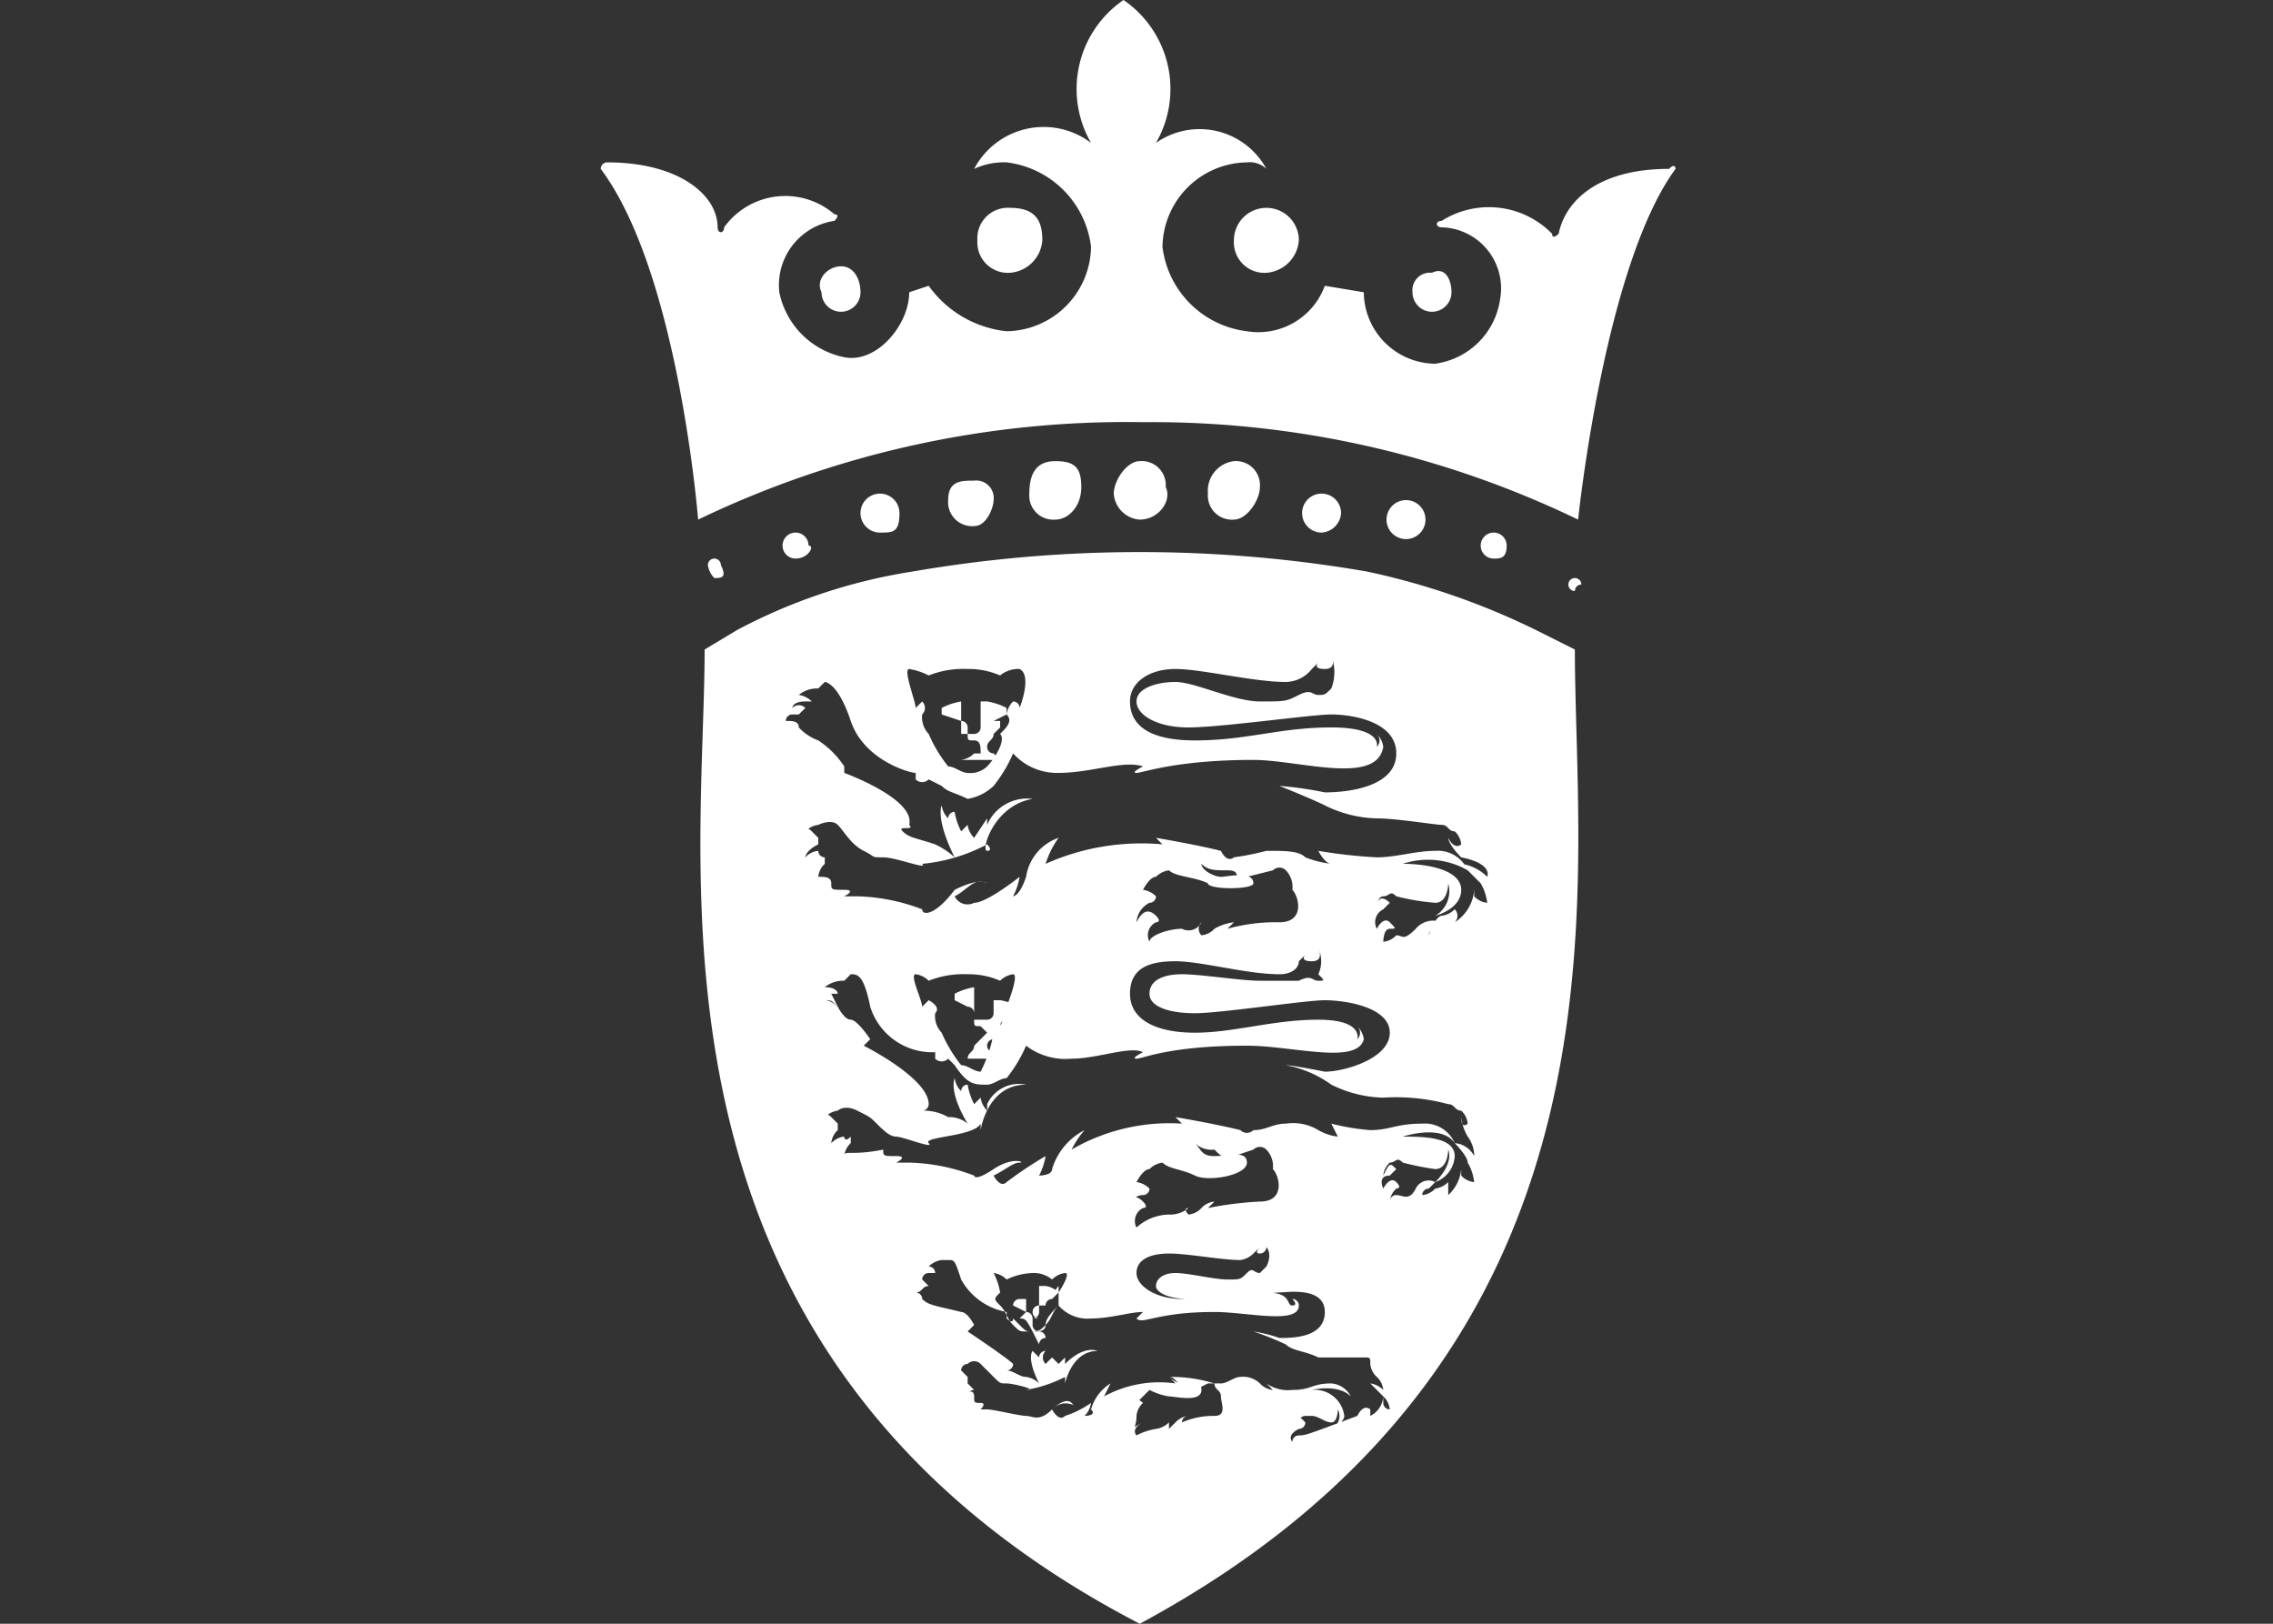 <svg id="Layer_1" data-name="Layer 1" xmlns="http://www.w3.org/2000/svg" viewBox="0 0 35 25"><rect x="0" y="0" width="35" height="25" fill="#333333" stroke="none"/><defs><style>.cls-1{fill:#fff;}</style></defs><title>GOJ-Crest</title><g id="GOJ_Crest" data-name="GOJ Crest"><g id="GOJ_Crest-2" data-name="GOJ Crest"><path class="cls-1" d="M15.65,20.3H16a.1.1,0,0,1,0-.2h.1a.1.1,0,0,1,.1-.1l.1-.1h0a.35.35,0,0,0-.2-.1H16v.4a.1.1,0,0,1-.1.1h-.2l.1-.1V20h-.1a.1.1,0,0,0-.1.1h0l.2.1a.1.1,0,0,1,.1.1v.1a.1.1,0,0,0,.1.1.1.1,0,0,1,.1.1.1.1,0,0,0-.1.1c-.2-.4-.2-.4-.3-.4h0m-.8-4h.5l-.1-.1a.1.1,0,1,1,0-.2l.1-.1v-.1a.1.1,0,0,1,.1-.1l.2-.1v-.1a1,1,0,0,0-.3-.1h-.1v.2a.1.1,0,0,1-.1.1H15v-.5h0a1,1,0,0,0-.3.1v.1l.2.1a.1.1,0,0,1,.1.1v.1c0,.1,0,.1.1.1l.1.1-.2.2c0,.1-.1.1-.1.2h0m.4-5.2.2-.1v-.1a1,1,0,0,0-.3-.1h-.1v.4a.1.1,0,0,1-.1.1h-.2v-.5h0a1,1,0,0,0-.3.1V11l.3.1a.1.1,0,0,1,.1.1v.1c0,.1,0,.1.1.1s.1.1.1.2H15a.35.35,0,0,1-.2.1h.6l-.1-.1a.1.1,0,0,1-.1-.1c0-.1.1-.1.1-.2l.1-.1v-.1h-.1m7.6,2.4a.7.7,0,0,0-.4-.2l.3.3a.77.77,0,0,1,.1.3.31.31,0,0,1-.2-.1v-.1a.65.65,0,0,1-.3.5.14.14,0,0,0,0-.2.35.35,0,0,1-.2.1c-.1,0-.2.3-.2.3a.1.1,0,0,1,.1-.1l.1-.1a.35.35,0,0,0-.4.1c-.2.2-.2.1-.3.1a.31.31,0,0,1-.2.1s0-.2.1-.2.1,0,0-.1-.2.1-.2.1a.22.22,0,0,1,.1-.3l.1-.1c-.1-.1-.2-.1-.2.1,0,0,0-.2.1-.2s.1-.1.2,0a3.54,3.54,0,0,0,.6.1c.2,0,.2-.3.2-.3a.44.44,0,0,1-.2.5s.4-.1.4-.4-.5-.4-.9-.4a1.23,1.23,0,0,1,1,.1.5.5,0,0,0-.5-.3c-.3,0-.6.1-.9.1a7.75,7.75,0,0,1-.9-.1s.1.2.2.2a1.58,1.58,0,0,1-.4-.1c-.1-.1-.3-.1-.6-.1a4.33,4.33,0,0,1-.5.1s-.1.1-.2-.1c-.4-.1-1-.2-1-.2l.1.1a3.62,3.62,0,0,0-1.8.3,1.42,1.42,0,0,1,.2-.4.75.75,0,0,0-.5.6c-.1.3-.2.3-.2.3a1,1,0,0,0,.1-.3s-.5.4-.7.4a.22.22,0,0,1-.3-.1c.2-.1.3-.3.5-.2,0,0-.1-.1-.5.1-.3.4-.5.4-.5.3a3,3,0,0,0-1-.2H13s.2-.1,0-.1-.2,0-.2-.1-.1-.1-.2-.1a.31.31,0,0,1,.1-.2v-.1a.1.1,0,0,1-.1-.1.31.31,0,0,0-.2.1s0-.1.2-.2v-.1l-.1-.1c-.1-.1-.1,0-.1,0a.35.35,0,0,1,.2-.1s.2-.1.3,0,.2.3.4.4.1.1.3.1.7.2.6.1a2.65,2.65,0,0,0,1-.3s.1.1,0,.1.1-.7.7-.8a.67.67,0,0,0-.7.4v-.1l-.2.3a.35.35,0,0,1-.1-.2l-.1.1a1,1,0,0,1-.1-.3.1.1,0,0,0-.1.1.35.35,0,0,1-.1-.2s-.1.2.2.8a1.24,1.24,0,0,0-.3-.2c-.3-.1-.4-.1-.5-.2s.2,0,.1-.1c.1-.4-1-.8-1-.8v-.1a1.4,1.4,0,0,0-.4-.4.77.77,0,0,1-.3-.2c0-.1-.1-.1-.2-.1a.1.1,0,0,1,.1-.1h.1l.1-.1a.14.14,0,0,0-.2,0s0-.1.2-.1h.1a.35.35,0,0,0-.2-.1.44.44,0,0,1,.3-.1l.1-.1s.2,0,.4.6.9.8,1,.8V12a.14.14,0,0,0,.2,0l.2.1c.1.1.2.1.4.2h0a.76.76,0,0,0,.4-.2,2.19,2.19,0,0,0,.3-.5.91.91,0,0,0,.7.3c.5,0,1-.2,1.3-.1,0,0-.2.1-.1.1s.6-.2,1.8-.2c.7,0,1.9.4,2-.2a.35.35,0,0,0-.1-.2.14.14,0,0,1,0,.2s.1-.3-.7-.3-1.3.2-2.1.2-1-.3-1-.6.3-.5.7-.5,1.2.2,1.7.2a.52.52,0,0,0,.4-.2l.1-.1s-.1.1.1.1.1-.2.1-.2a.69.69,0,0,1,0,.5c-.1.1-.1.1-.2.1s-.1-.1-.3,0-.2.1-.6.1-1-.3-1.3-.3-.6.1-.6.3.3.4.8.4,1.9-.2,2.2-.2,1,.1,1,.6-.7.6-1.1.6a5.64,5.64,0,0,0-.7-.1s.5.2.7.3a1.88,1.88,0,0,0,.8.2c.3,0,.9.1,1,.1s.1.1.2.1a.31.31,0,0,1,.1.2s-.1.1-.2-.1c0,0,0,.1.2.3.5.1.4.3.4.3m-7.2-2.6a.1.1,0,0,0-.1-.1.35.35,0,0,0-.1.2c.1.1,0,.2-.1.3.1.1-.1.4-.2.5a.37.37,0,0,1-.3.1h0c-.1,0-.2-.1-.3-.1a2.19,2.19,0,0,1-.3-.5.37.37,0,0,1-.1-.3.14.14,0,0,0,0-.2l-.1.1c0-.1-.2-.6-.1-.6a1,1,0,0,1,.3.1,1.45,1.45,0,0,1,.6-.1,1.21,1.21,0,0,1,.5.1.44.44,0,0,1,.3-.1c.2.1,0,.6,0,.6m-.6,5.6h0c-.1,0-.2-.1-.3-.1a2.19,2.19,0,0,1-.3-.5.37.37,0,0,1-.1-.3c.1-.1-.1-.2-.1-.2l-.1.1c0-.1-.2-.5-.1-.5a.35.35,0,0,1,.2.1,1.45,1.45,0,0,1,.6-.1h0a1.21,1.21,0,0,1,.5.1.35.35,0,0,1,.2-.1c.1,0-.1.5-.1.5a.1.1,0,0,0-.1-.1.14.14,0,0,0,0,.2c.1.1,0,.2-.1.3a2.07,2.07,0,0,1-.2.6h0m4.2-2.9c0-.2-.4-.1-.5-.1s-.3-.1-.3-.2c.1.1.2.1.4.1s.1.1.2.1h.1l.4-.1a.14.14,0,0,1,.2,0,.37.37,0,0,1,.1.3c.1.1.2.5-.2.5a2.77,2.77,0,0,0-.8.1l.1-.1a.77.77,0,0,0-.3.1.31.31,0,0,1-.2.1.14.14,0,0,1,0-.2.22.22,0,0,1-.3.1c-.2,0-.5.1-.5.2a.22.22,0,0,1,.1-.3s.1,0,0-.1-.2-.1-.3.1a.36.36,0,0,1,.2-.3.1.1,0,0,0,.1-.1.35.35,0,0,0-.2-.1s.1-.2.2-.2a.35.35,0,0,1,.2-.1c.1.1.4.1.6.2,0,.1.7.1.7,0m-6.4,1.9h0c-.1-.1-.1-.1-.2-.1a.1.1,0,0,1,.1-.1h.1s0-.1-.2-.1a.44.44,0,0,1,.3-.1l.1-.1c.1,0,.2,0,.3.5a1,1,0,0,0,1,.7v.1a.14.14,0,0,0,.2,0l.1.1c.2.3.3.3.5.3h0c.1,0,.2-.1.3-.1a2.19,2.19,0,0,0,.3-.5,1,1,0,0,0,.7.2c.4,0,.9-.2,1.1-.1,0,0-.2.1-.1.1s.5-.2,1.7-.2c.7,0,1.7.3,1.8-.1a.35.35,0,0,0-.1-.2.14.14,0,0,1,0,.2s.1-.3-.6-.3-1.3.2-1.9.2-1-.2-1-.6.3-.5.7-.5,1.1.2,1.6.2c.2,0,.3-.1.3-.2l.1-.1s-.1.1.1.1.1-.2.1-.2a.48.48,0,0,1,0,.4c.1.1.1.1,0,.1s-.1-.1-.3,0h-.6c-.3,0-.9-.1-1.2-.1s-.5.1-.5.3.3.3.7.3,1.7-.2,2-.2,1,.1,1,.5-.7.6-1,.6c0,0-.5-.1-.6-.1a1.74,1.74,0,0,1,.7.3,1.88,1.88,0,0,0,.8.2,3.08,3.08,0,0,1,1,.1c.1,0,.1.1.2.1a.31.31,0,0,1,.1.2s-.1.1-.1-.1a.77.77,0,0,0,.1.3.49.49,0,0,1,.1.3.37.37,0,0,0-.3-.2s.2.2.2.3a.77.77,0,0,1,.1.3.31.31,0,0,1-.2-.1V18a.62.62,0,0,1-.2.4v-.2a.35.35,0,0,1-.2.1.31.31,0,0,1-.2.1.1.1,0,0,1,.1-.1l.1-.1a.22.22,0,0,0-.3.1c-.1.2-.2.1-.3.1a.1.1,0,0,0-.1.1.31.31,0,0,1,.1-.2s.1,0,0-.1-.2.1-.2.1-.1-.2.1-.2l.1-.1c-.1-.1-.1-.1-.2.1a.31.31,0,0,1,.1-.2c.1,0,.1-.1.2,0a4.33,4.33,0,0,0,.5.1c.2,0,.2-.3.2-.3s.1.2-.2.5a.45.45,0,0,0,.3-.4c0-.3-.5-.3-.8-.3,0,0,.6-.2.8.1a.5.5,0,0,0-.5-.3c-.4,0-.5.1-.8.1a3.54,3.54,0,0,1-.6-.1l.1.2a.77.77,0,0,1-.3-.1.75.75,0,0,0-.5-.1c-.2,0-.3.1-.5.1a.14.14,0,0,1-.2,0c-.4-.1-1-.2-1-.2l.1.1a3,3,0,0,0-1.7.4,1.44,1.44,0,0,1,.2-.3,1,1,0,0,0-.5.6c0,.1-.2.1-.2.1a1,1,0,0,0,.1-.3,6.13,6.13,0,0,0-.6.4c-.1.1-.2-.1-.2-.1.2-.1.3-.2.4-.2s-.1-.1-.4.1-.3.1-.3.1a3,3,0,0,0-1-.2h-.2s.2-.1,0-.1-.2,0-.2-.1c-.5.1-.6,0-.6.1a.31.31,0,0,1,.1-.2v-.1c-.1.1-.1,0-.1,0s-.1,0-.2.1a.31.31,0,0,1,.1-.2v-.1l-.1-.1c-.1-.1-.1,0-.1,0a.35.35,0,0,1,.2-.1s.1-.1.3,0,.2.1.3.2.2.2.3.2.6.2.5.1.7-.1.8-.3v.1s.1-.7.7-.7a.54.54,0,0,0-.6.3v.1a.35.35,0,0,1-.1-.2L15,17a1,1,0,0,1-.1-.3.1.1,0,0,0-.1.1.35.35,0,0,1-.1-.2s-.1.2.2.7a.44.44,0,0,0-.3-.1.76.76,0,0,0-.4-.1.1.1,0,0,0,.1-.1c0-.4-1-.9-1-.9l.1-.1s-.2-.3-.3-.3-.2-.2-.2-.2-.1-.1-.2-.1a.1.1,0,0,1,.1-.1l.1.2m2.9,5h0c-.1,0-.1,0-.2-.1s-.1-.2-.2-.3-.1-.1,0-.2v0a1,1,0,0,0-.1-.3.35.35,0,0,1,.2.1,1,1,0,0,1,.4-.1.44.44,0,0,1,.3.1.35.35,0,0,1,.2-.1c.1,0-.1.3-.1.3v-.1s-.1.1,0,.1v.2c-.1.1-.1.2-.2.3s-.1.1-.3.1m3.4-2.6c0-.2-.3-.1-.5-.1s-.2-.1-.3-.2a.37.37,0,0,0,.3.1c.1.1.1.1.2.1H19l.3-.1a.14.14,0,0,1,.2,0,.37.37,0,0,1,.1.3c.1.1.2.5-.2.5a5.38,5.38,0,0,0-.8.1l.1-.1a.31.31,0,0,0-.2.1.31.31,0,0,1-.2.1s-.1-.1,0-.1a.44.44,0,0,1-.3.1.76.76,0,0,0-.5.2.22.22,0,0,1,.1-.3s.1,0,0-.1-.2-.1-.2.1a.2.2,0,0,1,.2-.2.1.1,0,0,0,.1-.1.35.35,0,0,0-.2-.1s.1-.2.2-.2a.35.35,0,0,1,.2-.1c.1.1.3.1.5.2s.8,0,.8-.2m-4.9,1.9h0l-.1-.1a.1.1,0,0,1,.1-.1h.1a.1.1,0,0,0-.1-.1.35.35,0,0,1,.2-.1h.1c.1,0,.1,0,.2.3a1,1,0,0,0,.7.5v.1s.1.1.1,0l.1.1c.1.1.1.1.2.1h0c.1,0,.2,0,.2-.1s.1-.2.2-.3a.59.59,0,0,0,.5.2c.3,0,.6-.1.8-.1l-.1.1c.1.1.3-.1,1.2-.1.5,0,1.3.2,1.3-.1a.1.1,0,0,0-.1-.1s.1.1,0,.1,0-.2-.4-.2-.9.1-1.3.1-.7-.2-.7-.4.2-.3.5-.3.8.1,1.1.1a.35.35,0,0,0,.2-.1l.1-.1s-.1.1,0,.1a.1.1,0,0,0,.1-.1s.1.1,0,.3l-.1.1c-.1,0-.1-.1-.2,0s-.1.1-.3.1-.6-.1-.8-.1-.3.1-.3.2.2.2.5.2,1.3-.1,1.4-.1.7-.1.7.3-.5.4-.7.4a2.27,2.27,0,0,0-.4-.1,4.71,4.71,0,0,1,.5.2c.1.1.3.1.5.2H21c.1,0,.1,0,.1.1a.1.1,0,0,0,.1.1.1.1,0,0,1-.1-.1.31.31,0,0,0,.1.2.31.31,0,0,1,.1.2.35.35,0,0,0-.2-.1l.2.2a.31.31,0,0,1,.1.2.1.1,0,0,1-.1-.1v-.1a.36.36,0,0,1-.2.3v-.1l-.1.1a.1.1,0,0,0-.1.1.1.1,0,0,1,.1-.1l.1-.1s-.1-.1-.2.1c-.8.3-.8.3-.9.3a.1.1,0,0,0-.1.1.1.1,0,0,1,.1-.1h0a.1.1,0,0,0-.1.1s-.1-.1.1-.2a.1.1,0,0,0,.1-.1c-.1-.1-.1-.1-.1,0a.1.1,0,0,1,.1-.1h.1c.1,0,.2.1.3.1s.1-.2.1-.2a.22.22,0,0,1-.1.3s.2-.1.2-.2a.46.46,0,0,0-.5-.4s.4-.1.6.1a.37.37,0,0,0-.3-.2c-.3,0-.3.1-.6.1a.58.58,0,0,1-.4-.1l.1.1a.31.31,0,0,1-.2-.1.37.37,0,0,0-.3-.1c-.1,0-.2.1-.3.1h-.1a2.25,2.25,0,0,0-.7-.1l.1.1a1.78,1.78,0,0,0-1.1.2l.1-.2a.69.69,0,0,0-.3.4c.1.1-.1.1-.1.1a.35.35,0,0,0,.1-.2,1.47,1.47,0,0,1-.4.2c-.1.1-.2-.1-.2-.1s.2-.2.3-.1-.1-.1-.3.1-.3.1-.4.1-.5-.1-.6-.1h-.1s.1-.1,0-.1-.1,0-.1-.1-.1-.1-.1,0a.1.1,0,0,1,.1-.1h0l-.1-.1a.1.1,0,0,0-.1.1.1.1,0,0,1,.1-.1v-.1l-.1-.1h0a.1.1,0,0,1,.1-.1.14.14,0,0,1,.2,0l.2.2c.1.1.1.1.2.1s.5.1.3.1a2.07,2.07,0,0,0,.6-.2v.1s.1-.5.5-.5c0,0-.2-.1-.5.2v-.1l-.1.1-.1-.1-.1.1a.14.14,0,0,1,0-.2.1.1,0,0,0-.1.1l-.1-.1s-.1.1.1.5a.35.35,0,0,0-.2-.1c-.1,0-.2-.1-.3-.1a.1.1,0,0,0,.1-.1c-.1-.1-.7-.5-.7-.5l.1-.1s-.1-.2-.2-.2c-.4-.1-.5-.1-.6-.2a.1.1,0,0,0-.1-.1c.1,0,.1-.1.2-.1h0m3.2,2a.31.31,0,0,1,.1-.2h0s-.1-.1-.1,0l.1-.1.1-.1a1,1,0,0,0,.3.1c.1,0,.5.1.5-.1s-.2-.1-.3-.1a.35.35,0,0,1-.2-.1c.1,0,.1.1.2.1a.1.1,0,0,1,.1.1h.1l.2-.1h.1c0,.1.1.1.1.2s.1.3-.1.3a1.21,1.21,0,0,0-.5.1.1.1,0,0,1,.1-.1.31.31,0,0,0-.2.1L18,22v-.1a.35.35,0,0,1-.2.1,1,1,0,0,0-.3.1s-.1-.1.1-.2c-.2.1-.1.1-.1-.1h0M24.25,10l-.6-.3a11.14,11.14,0,0,0-2.6-.9,20.57,20.57,0,0,0-7,0,8.54,8.54,0,0,0-2.7.9l-.5.3c0,3.5-1.2,10.9,6.7,15,7.8-4.2,6.7-11.3,6.7-15"/><path class="cls-1" d="M21,4.5a1.11,1.11,0,0,0,1.1,1.1,1.17,1.17,0,0,0,1-1,.94.94,0,0,0-.9-1.1c-.1,0-.1-.1,0-.1a1.36,1.36,0,0,1,1.7.2c0,.1.1,0,.1,0,.1-.5.6-1,1.7-1,.1-.1.1,0,.1,0-1.1,1.5-1.5,5.4-1.5,5.4a15.09,15.09,0,0,0-6.7-1.5A15.22,15.22,0,0,0,10.75,8s-.3-3.8-1.5-5.4a.1.1,0,0,1,.1-.1c1.1,0,1.7.5,1.7,1,0,.1.1.1.1,0a1.16,1.16,0,0,1,1.7-.2c.1,0,0,.1,0,.1A1,1,0,0,0,12,4.5a1.28,1.28,0,0,0,1,1c.5.1,1-.5,1-1l.3-.1a1.69,1.69,0,0,0,1.2.7,1.32,1.32,0,0,0,1.3-1.3,1.49,1.49,0,0,0-1.3-1.3,1.09,1.09,0,0,0-.5.1h0a1.21,1.21,0,0,1,1.8-.4h0a1.66,1.66,0,0,1,.5-2.2h0a1.66,1.66,0,0,1,.5,2.2h0a1.17,1.17,0,0,1,1.7.4h0a.37.37,0,0,0-.3-.1,1.32,1.32,0,0,0-1.3,1.3,1.49,1.49,0,0,0,1.3,1.3,1.09,1.09,0,0,0,1.2-.7"/><path class="cls-1" d="M24.25,9.1a.1.1,0,1,1,.1-.1.1.1,0,0,0-.1.1"/><path class="cls-1" d="M23,8.6a.2.2,0,1,1,.2-.2c0,.2-.1.2-.2.2"/><path class="cls-1" d="M21.65,8.3a.3.3,0,1,1,0-.6.3.3,0,0,1,0,.6"/><path class="cls-1" d="M20.35,8.2a.3.3,0,1,1,.3-.3.32.32,0,0,1-.3.3"/><path class="cls-1" d="M19,8a.37.37,0,0,1-.4-.4.46.46,0,0,1,.4-.5.37.37,0,0,1,.4.4c0,.2-.2.5-.4.5"/><path class="cls-1" d="M17.55,8a.43.43,0,0,1-.4-.4c0-.2.2-.5.4-.5a.37.37,0,0,1,.4.4c.1.2-.1.5-.4.5"/><path class="cls-1" d="M16.25,8a.37.37,0,0,1-.4-.4c0-.3.1-.5.4-.5s.4.1.4.4-.2.5-.4.5"/><path class="cls-1" d="M15,8.1a.37.37,0,0,1-.4-.4c0-.3.2-.3.4-.3a.27.27,0,0,1,.3.3c0,.1-.1.4-.3.4"/><path class="cls-1" d="M13.55,8.2a.3.3,0,1,1,.3-.3c0,.3-.1.3-.3.3"/><path class="cls-1" d="M12.25,8.6a.2.2,0,1,1,.2-.2c.1,0,0,.2-.2.2"/><path class="cls-1" d="M11,8.9a.35.35,0,0,1-.1-.2.1.1,0,0,1,.2,0c.1.2,0,.2-.1.2"/><path class="cls-1" d="M16.05,3.7a.54.54,0,0,1-.5.5.47.47,0,0,1-.5-.5.47.47,0,0,1,.5-.5c.4,0,.5.2.5.5"/><path class="cls-1" d="M20,3.7a.54.54,0,0,1-.5.5.47.47,0,0,1-.5-.5.5.5,0,1,1,1,0"/><path class="cls-1" d="M13.25,4.5a.3.3,0,1,1-.6,0c-.1-.2.1-.4.3-.4s.3.2.3.4"/><path class="cls-1" d="M22.35,4.5a.3.3,0,0,1-.6,0,.27.27,0,0,1,.3-.3c.2-.1.3.1.3.3"/></g></g></svg>